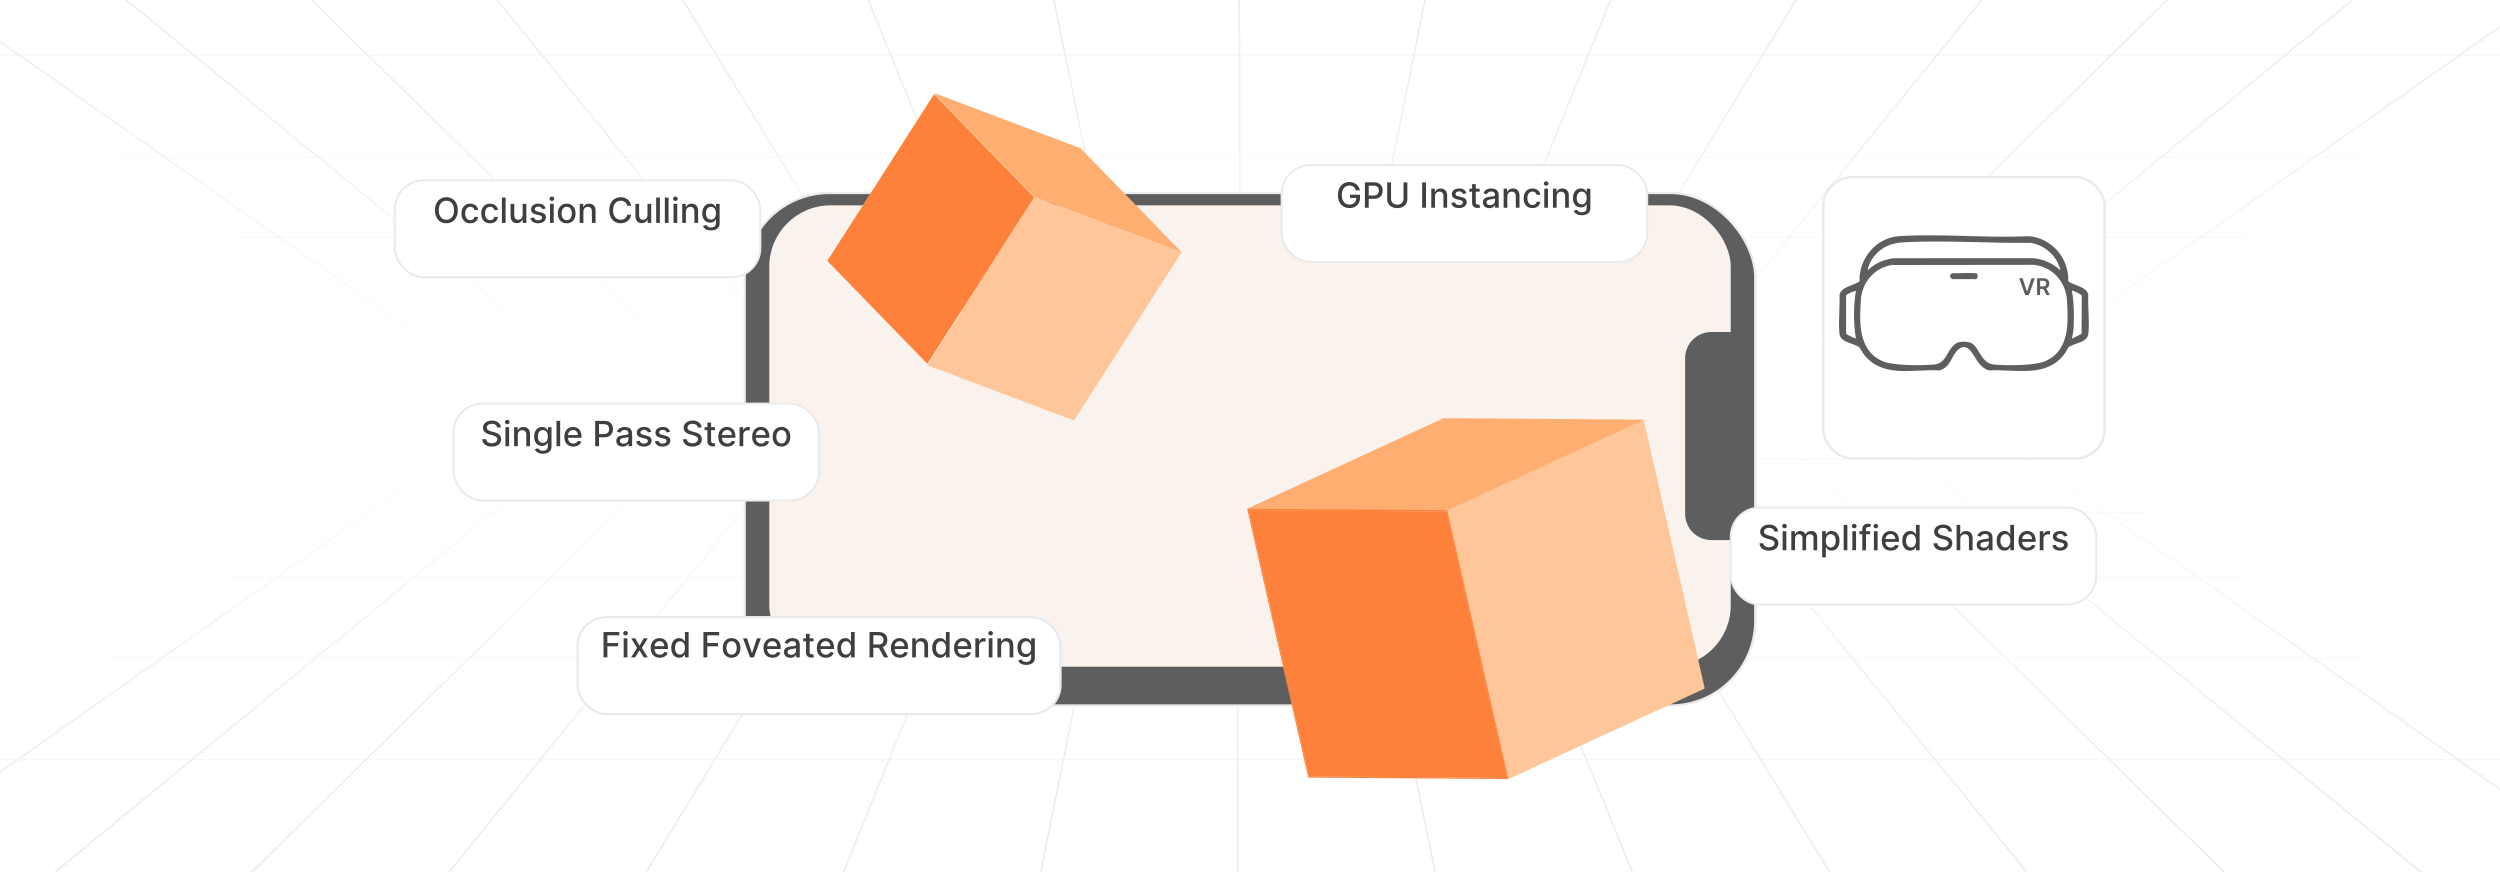 <?xml version="1.0" encoding="UTF-8"?><svg id="Layer_1" xmlns="http://www.w3.org/2000/svg" xmlns:xlink="http://www.w3.org/1999/xlink" viewBox="0 0 860 300"><defs><clipPath id="clippath"><rect width="860" height="300" fill="none"/></clipPath><linearGradient id="linear-gradient" x1="-20.914" y1="149.778" x2="-20.914" y2="410.825" gradientUnits="userSpaceOnUse"><stop offset="0" stop-color="#fff" stop-opacity=".3"/><stop offset=".048" stop-color="#fbfbfb" stop-opacity=".416"/><stop offset=".126" stop-color="#f6f6f6" stop-opacity=".571"/><stop offset=".211" stop-color="#f2f2f2" stop-opacity=".705"/><stop offset=".304" stop-color="#efefef" stop-opacity=".813"/><stop offset=".409" stop-color="#ededed" stop-opacity=".897"/><stop offset=".531" stop-color="#ebebeb" stop-opacity=".956"/><stop offset=".688" stop-color="#eaeaea" stop-opacity=".99"/><stop offset="1" stop-color="#eaeaea"/></linearGradient><linearGradient id="linear-gradient-2" x1="42.923" y1="149.791" x2="42.923" y2="410.813" xlink:href="#linear-gradient"/><linearGradient id="linear-gradient-3" x1="106.631" y1="149.807" x2="106.631" y2="410.796" xlink:href="#linear-gradient"/><linearGradient id="linear-gradient-4" x1="170.468" y1="149.829" x2="170.468" y2="410.774" xlink:href="#linear-gradient"/><linearGradient id="linear-gradient-5" x1="234.305" y1="149.859" x2="234.305" y2="410.744" xlink:href="#linear-gradient"/><linearGradient id="linear-gradient-6" x1="298.143" y1="149.898" x2="298.143" y2="410.705" xlink:href="#linear-gradient"/><linearGradient id="linear-gradient-7" x1="361.98" y1="149.946" x2="361.98" y2="410.657" xlink:href="#linear-gradient"/><linearGradient id="linear-gradient-8" x1="425.817" y1="149.999" x2="425.817" y2="410.604" xlink:href="#linear-gradient"/><linearGradient id="linear-gradient-9" x1="489.655" y1="149.946" x2="489.655" y2="410.658" xlink:href="#linear-gradient"/><linearGradient id="linear-gradient-10" x1="553.492" y1="149.897" x2="553.492" y2="410.706" xlink:href="#linear-gradient"/><linearGradient id="linear-gradient-11" x1="617.329" y1="149.858" x2="617.329" y2="410.745" xlink:href="#linear-gradient"/><linearGradient id="linear-gradient-12" x1="681.167" y1="149.829" x2="681.167" y2="410.775" xlink:href="#linear-gradient"/><linearGradient id="linear-gradient-13" x1="745.004" y1="149.806" x2="745.004" y2="410.797" xlink:href="#linear-gradient"/><linearGradient id="linear-gradient-14" x1="808.712" y1="149.79" x2="808.712" y2="410.813" xlink:href="#linear-gradient"/><linearGradient id="linear-gradient-15" x1="872.549" y1="149.778" x2="872.549" y2="410.825" xlink:href="#linear-gradient"/><linearGradient id="linear-gradient-16" x1="140.212" y1="157.884" x2="710.131" y2="157.884" xlink:href="#linear-gradient"/><linearGradient id="linear-gradient-17" x1="112.83" y1="176.283" x2="737.512" y2="176.283" xlink:href="#linear-gradient"/><linearGradient id="linear-gradient-18" x1="425.171" y1="198.322" x2="425.171" y2="198.864" xlink:href="#linear-gradient"/><linearGradient id="linear-gradient-19" x1="425.171" y1="225.94" x2="425.171" y2="226.482" xlink:href="#linear-gradient"/><linearGradient id="linear-gradient-20" x1="425.171" y1="261.015" x2="425.171" y2="261.557" xlink:href="#linear-gradient"/><linearGradient id="linear-gradient-21" x1="-13.086" y1="588.753" x2="-13.086" y2="849.799" gradientTransform="translate(860 719.276) rotate(-180)" xlink:href="#linear-gradient"/><linearGradient id="linear-gradient-22" x1="50.752" y1="588.765" x2="50.752" y2="849.787" gradientTransform="translate(860 719.276) rotate(-180)" xlink:href="#linear-gradient"/><linearGradient id="linear-gradient-23" x1="114.46" y1="588.781" x2="114.46" y2="849.771" gradientTransform="translate(860 719.276) rotate(-180)" xlink:href="#linear-gradient"/><linearGradient id="linear-gradient-24" x1="178.297" y1="588.804" x2="178.297" y2="849.749" gradientTransform="translate(860 719.276) rotate(-180)" xlink:href="#linear-gradient"/><linearGradient id="linear-gradient-25" x1="242.134" y1="588.833" x2="242.134" y2="849.719" gradientTransform="translate(860 719.276) rotate(-180)" xlink:href="#linear-gradient"/><linearGradient id="linear-gradient-26" x1="305.972" y1="588.873" x2="305.972" y2="849.679" gradientTransform="translate(860 719.276) rotate(-180)" xlink:href="#linear-gradient"/><linearGradient id="linear-gradient-27" x1="369.809" y1="588.921" x2="369.809" y2="849.631" gradientTransform="translate(860 719.276) rotate(-180)" xlink:href="#linear-gradient"/><linearGradient id="linear-gradient-28" x1="433.646" y1="588.974" x2="433.646" y2="849.578" gradientTransform="translate(860 719.276) rotate(-180)" xlink:href="#linear-gradient"/><linearGradient id="linear-gradient-29" x1="497.483" y1="588.92" x2="497.483" y2="849.632" gradientTransform="translate(860 719.276) rotate(-180)" xlink:href="#linear-gradient"/><linearGradient id="linear-gradient-30" x1="561.321" y1="588.872" x2="561.321" y2="849.68" gradientTransform="translate(860 719.276) rotate(-180)" xlink:href="#linear-gradient"/><linearGradient id="linear-gradient-31" x1="625.158" y1="588.833" x2="625.158" y2="849.719" gradientTransform="translate(860 719.276) rotate(-180)" xlink:href="#linear-gradient"/><linearGradient id="linear-gradient-32" x1="688.995" y1="588.803" x2="688.995" y2="849.749" gradientTransform="translate(860 719.276) rotate(-180)" xlink:href="#linear-gradient"/><linearGradient id="linear-gradient-33" x1="752.833" y1="588.781" x2="752.833" y2="849.771" gradientTransform="translate(860 719.276) rotate(-180)" xlink:href="#linear-gradient"/><linearGradient id="linear-gradient-34" x1="816.541" y1="588.765" x2="816.541" y2="849.788" gradientTransform="translate(860 719.276) rotate(-180)" xlink:href="#linear-gradient"/><linearGradient id="linear-gradient-35" x1="880.378" y1="588.753" x2="880.378" y2="849.8" gradientTransform="translate(860 719.276) rotate(-180)" xlink:href="#linear-gradient"/><linearGradient id="linear-gradient-36" x1="433" y1="637.296" x2="433" y2="637.838" gradientTransform="translate(860 719.276) rotate(-180)" gradientUnits="userSpaceOnUse"><stop offset="0" stop-color="#fff" stop-opacity="0"/><stop offset=".017" stop-color="#fdfdfd" stop-opacity=".061"/><stop offset=".078" stop-color="#f9f9f9" stop-opacity=".256"/><stop offset=".144" stop-color="#f5f5f5" stop-opacity=".434"/><stop offset=".215" stop-color="#f2f2f2" stop-opacity=".587"/><stop offset=".292" stop-color="#efefef" stop-opacity=".716"/><stop offset=".376" stop-color="#ededed" stop-opacity=".82"/><stop offset=".47" stop-color="#ececec" stop-opacity=".901"/><stop offset=".58" stop-color="#eaeaea" stop-opacity=".958"/><stop offset=".72" stop-color="#eaeaea" stop-opacity=".99"/><stop offset="1" stop-color="#eaeaea"/></linearGradient><linearGradient id="linear-gradient-37" x1="433" y1="664.914" x2="433" y2="665.456" xlink:href="#linear-gradient-36"/><linearGradient id="linear-gradient-38" x1="433" y1="699.989" x2="433" y2="700.531" xlink:href="#linear-gradient-36"/><filter id="drop-shadow-1" x="244.71" y="54.933" width="370.56" height="199.2" filterUnits="userSpaceOnUse"><feOffset dx="0" dy="4.537"/><feGaussianBlur result="blur" stdDeviation="3.63"/><feFlood flood-color="#444" flood-opacity=".09"/><feComposite in2="blur" operator="in"/><feComposite in="SourceGraphic"/></filter><filter id="drop-shadow-2" x="122.147" y="48.289" width="153.36" height="60.96" filterUnits="userSpaceOnUse"><feOffset dx="0" dy="5.506"/><feGaussianBlur result="blur-2" stdDeviation="4.404"/><feFlood flood-color="#444" flood-opacity=".09"/><feComposite in2="blur-2" operator="in"/><feComposite in="SourceGraphic"/></filter><filter id="drop-shadow-3" x="142.306" y="125.089" width="153.36" height="60.96" filterUnits="userSpaceOnUse"><feOffset dx="0" dy="5.506"/><feGaussianBlur result="blur-3" stdDeviation="4.404"/><feFlood flood-color="#444" flood-opacity=".09"/><feComposite in2="blur-3" operator="in"/><feComposite in="SourceGraphic"/></filter><filter id="drop-shadow-4" x="581.746" y="160.849" width="153.36" height="60.96" filterUnits="userSpaceOnUse"><feOffset dx="0" dy="5.506"/><feGaussianBlur result="blur-4" stdDeviation="4.404"/><feFlood flood-color="#444" flood-opacity=".09"/><feComposite in2="blur-4" operator="in"/><feComposite in="SourceGraphic"/></filter><filter id="drop-shadow-5" x="427.187" y="43.009" width="153.36" height="60.96" filterUnits="userSpaceOnUse"><feOffset dx="0" dy="5.506"/><feGaussianBlur result="blur-5" stdDeviation="4.404"/><feFlood flood-color="#444" flood-opacity=".09"/><feComposite in2="blur-5" operator="in"/><feComposite in="SourceGraphic"/></filter><filter id="drop-shadow-6" x="183.053" y="196.556" width="197.52" height="64.8" filterUnits="userSpaceOnUse"><feOffset dx="0" dy="6.328"/><feGaussianBlur result="blur-6" stdDeviation="5.062"/><feFlood flood-color="#444" flood-opacity=".09"/><feComposite in2="blur-6" operator="in"/><feComposite in="SourceGraphic"/></filter><filter id="drop-shadow-7" x="614.64" y="48.303" width="121.92" height="121.92" filterUnits="userSpaceOnUse"><feOffset dx="0" dy="5"/><feGaussianBlur result="blur-7" stdDeviation="4"/><feFlood flood-color="#444" flood-opacity=".09"/><feComposite in2="blur-7" operator="in"/><feComposite in="SourceGraphic"/></filter></defs><g clip-path="url(#clippath)"><line x1="164.266" y1="150" x2="-206.094" y2="410.603" fill="none" stroke="url(#linear-gradient)" stroke-miterlimit="10" stroke-width=".542"/><line x1="201.603" y1="150" x2="-115.757" y2="410.603" fill="none" stroke="url(#linear-gradient-2)" stroke-miterlimit="10" stroke-width=".542"/><line x1="238.864" y1="150" x2="-25.602" y2="410.603" fill="none" stroke="url(#linear-gradient-3)" stroke-miterlimit="10" stroke-width=".542"/><line x1="276.201" y1="150" x2="64.735" y2="410.603" fill="none" stroke="url(#linear-gradient-4)" stroke-miterlimit="10" stroke-width=".542"/><line x1="313.538" y1="150" x2="155.073" y2="410.603" fill="none" stroke="url(#linear-gradient-5)" stroke-miterlimit="10" stroke-width=".542"/><line x1="350.875" y1="150" x2="245.411" y2="410.603" fill="none" stroke="url(#linear-gradient-6)" stroke-miterlimit="10" stroke-width=".542"/><line x1="388.212" y1="150" x2="335.748" y2="410.603" fill="none" stroke="url(#linear-gradient-7)" stroke-miterlimit="10" stroke-width=".542"/><line x1="425.549" y1="150" x2="426.086" y2="410.603" fill="none" stroke="url(#linear-gradient-8)" stroke-miterlimit="10" stroke-width=".542"/><line x1="462.886" y1="150" x2="516.423" y2="410.603" fill="none" stroke="url(#linear-gradient-9)" stroke-miterlimit="10" stroke-width=".542"/><line x1="500.223" y1="150" x2="606.761" y2="410.603" fill="none" stroke="url(#linear-gradient-10)" stroke-miterlimit="10" stroke-width=".542"/><line x1="537.56" y1="150" x2="697.098" y2="410.603" fill="none" stroke="url(#linear-gradient-11)" stroke-miterlimit="10" stroke-width=".542"/><line x1="574.897" y1="150" x2="787.436" y2="410.603" fill="none" stroke="url(#linear-gradient-12)" stroke-miterlimit="10" stroke-width=".542"/><line x1="612.234" y1="150" x2="877.773" y2="410.603" fill="none" stroke="url(#linear-gradient-13)" stroke-miterlimit="10" stroke-width=".542"/><line x1="649.496" y1="150" x2="967.928" y2="410.603" fill="none" stroke="url(#linear-gradient-14)" stroke-miterlimit="10" stroke-width=".542"/><line x1="686.833" y1="150" x2="1058.266" y2="410.603" fill="none" stroke="url(#linear-gradient-15)" stroke-miterlimit="10" stroke-width=".542"/><line x1="710.131" y1="157.884" x2="140.212" y2="157.884" fill="none" opacity=".25" stroke="url(#linear-gradient-16)" stroke-miterlimit="10" stroke-width=".542"/><line x1="737.512" y1="176.283" x2="112.83" y2="176.283" fill="none" opacity=".25" stroke="url(#linear-gradient-17)" stroke-miterlimit="10" stroke-width=".542"/><line x1="770.716" y1="198.593" x2="79.627" y2="198.593" fill="none" opacity=".3" stroke="url(#linear-gradient-18)" stroke-miterlimit="10" stroke-width=".542"/><line x1="811.818" y1="226.211" x2="38.524" y2="226.211" fill="none" opacity=".3" stroke="url(#linear-gradient-19)" stroke-miterlimit="10" stroke-width=".542"/><line x1="864.02" y1="261.286" x2="-13.677" y2="261.286" fill="none" opacity=".46" stroke="url(#linear-gradient-20)" stroke-miterlimit="10" stroke-width=".542"/><line x1="687.906" y1="130.302" x2="1058.266" y2="-130.302" fill="none" stroke="url(#linear-gradient-21)" stroke-miterlimit="10" stroke-width=".542"/><line x1="650.569" y1="130.302" x2="967.928" y2="-130.302" fill="none" stroke="url(#linear-gradient-22)" stroke-miterlimit="10" stroke-width=".542"/><line x1="613.307" y1="130.302" x2="877.773" y2="-130.302" fill="none" stroke="url(#linear-gradient-23)" stroke-miterlimit="10" stroke-width=".542"/><line x1="575.97" y1="130.302" x2="787.436" y2="-130.302" fill="none" stroke="url(#linear-gradient-24)" stroke-miterlimit="10" stroke-width=".542"/><line x1="538.633" y1="130.302" x2="697.098" y2="-130.302" fill="none" stroke="url(#linear-gradient-25)" stroke-miterlimit="10" stroke-width=".542"/><line x1="501.296" y1="130.302" x2="606.761" y2="-130.302" fill="none" stroke="url(#linear-gradient-26)" stroke-miterlimit="10" stroke-width=".542"/><line x1="463.959" y1="130.302" x2="516.423" y2="-130.302" fill="none" stroke="url(#linear-gradient-27)" stroke-miterlimit="10" stroke-width=".542"/><line x1="426.622" y1="130.302" x2="426.086" y2="-130.302" fill="none" stroke="url(#linear-gradient-28)" stroke-miterlimit="10" stroke-width=".542"/><line x1="389.285" y1="130.302" x2="335.748" y2="-130.302" fill="none" stroke="url(#linear-gradient-29)" stroke-miterlimit="10" stroke-width=".542"/><line x1="351.948" y1="130.302" x2="245.411" y2="-130.302" fill="none" stroke="url(#linear-gradient-30)" stroke-miterlimit="10" stroke-width=".542"/><line x1="314.611" y1="130.302" x2="155.073" y2="-130.302" fill="none" stroke="url(#linear-gradient-31)" stroke-miterlimit="10" stroke-width=".542"/><line x1="277.274" y1="130.302" x2="64.736" y2="-130.302" fill="none" stroke="url(#linear-gradient-32)" stroke-miterlimit="10" stroke-width=".542"/><line x1="239.937" y1="130.302" x2="-25.602" y2="-130.302" fill="none" stroke="url(#linear-gradient-33)" stroke-miterlimit="10" stroke-width=".542"/><line x1="202.675" y1="130.302" x2="-115.757" y2="-130.302" fill="none" stroke="url(#linear-gradient-34)" stroke-miterlimit="10" stroke-width=".542"/><line x1="165.338" y1="130.302" x2="-206.094" y2="-130.302" fill="none" stroke="url(#linear-gradient-35)" stroke-miterlimit="10" stroke-width=".542"/><line x1="142.041" y1="122.417" x2="711.959" y2="122.417" fill="none" opacity=".2" stroke="#fff" stroke-miterlimit="10" stroke-width=".542"/><line x1="114.659" y1="104.019" x2="739.341" y2="104.019" fill="none" opacity=".2" stroke="#fff" stroke-miterlimit="10" stroke-width=".542"/><line x1="81.455" y1="81.709" x2="772.545" y2="81.709" fill="none" opacity=".3" stroke="url(#linear-gradient-36)" stroke-miterlimit="10" stroke-width=".542"/><line x1="40.353" y1="54.091" x2="813.647" y2="54.091" fill="none" opacity=".3" stroke="url(#linear-gradient-37)" stroke-miterlimit="10" stroke-width=".542"/><line x1="-11.848" y1="19.016" x2="865.848" y2="19.016" fill="none" opacity=".46" stroke="url(#linear-gradient-38)" stroke-miterlimit="10" stroke-width=".542"/><rect x="256.201" y="61.855" width="347.598" height="176.291" rx="29.156" ry="29.156" fill="#5e5e5e" filter="url(#drop-shadow-1)" stroke="#eaeaea" stroke-miterlimit="10" stroke-width=".772"/><rect x="264.627" y="70.636" width="330.746" height="158.728" rx="21.094" ry="21.094" fill="#f9f2ed"/><path d="M588.701,114.212h9.369v71.576h-9.369c-4.98,0-9.022-4.043-9.022-9.022v-53.532c0-4.98,4.043-9.022,9.022-9.022Z" fill="#5e5e5e"/><g isolation="isolate"><polygon points="429.473 175.481 497.032 144.318 517.822 235.871 450.263 267.034 429.473 175.481" fill="#dadada"/><polygon points="450.263 267.034 517.822 235.871 585.963 236.374 518.404 267.537 450.263 267.034" fill="#ffae72"/><polygon points="429.473 175.481 497.032 144.318 565.173 144.821 497.614 175.984 429.473 175.481" fill="#ffae72"/><polygon points="497.614 175.984 565.173 144.821 585.963 236.374 518.404 267.537 497.614 175.984" fill="#ffc799"/><polygon points="497.614 175.984 518.404 267.537 450.263 267.034 429.473 175.481 497.614 175.984" fill="#fd813a"/><polygon points="497.858 175.514 565.417 144.351 586.421 236.849 518.862 268.012 497.858 175.514" fill="#ffc799"/><polygon points="429.015 175.006 496.573 143.844 565.417 144.351 497.858 175.514 429.015 175.006" fill="#ffae72"/><path d="M429.015,175.006l68.844.508,21.004,92.497-68.844-.508-21.004-92.497ZM518.404,267.537l-20.79-91.554-68.141-.503,20.79,91.554,68.141.503" fill="#fd813a"/></g><g isolation="isolate"><polygon points="321.289 32.47 371.72 51.485 335.049 108.764 284.618 89.749 321.289 32.47" fill="#ffc799"/><polygon points="355.677 67.886 319.006 125.165 284.618 89.749 321.289 32.47 355.677 67.886" fill="#fd813a"/><polygon points="356.043 67.773 406.474 86.788 369.425 144.658 318.994 125.643 356.043 67.773" fill="#ffc799"/><polygon points="321.301 31.992 371.731 51.007 406.474 86.788 356.043 67.773 321.301 31.992" fill="#ffae72"/></g><rect x="135.792" y="56.509" width="125.766" height="33.353" rx="10" ry="10" fill="#fff" filter="url(#drop-shadow-2)" stroke="#eaeaea" stroke-miterlimit="10" stroke-width=".687"/><rect x="135.792" y="67.957" width="125.766" height="10.456" fill="none"/><path d="M157.489,72.321c0,.932-.17,1.731-.511,2.401-.341.669-.808,1.183-1.4,1.542s-1.265.539-2.018.539c-.756,0-1.43-.18-2.022-.539s-1.059-.874-1.4-1.545c-.341-.67-.511-1.47-.511-2.398,0-.932.17-1.732.511-2.401s.808-1.184,1.4-1.543,1.266-.539,2.022-.539c.753,0,1.425.18,2.018.539s1.059.874,1.4,1.543.511,1.47.511,2.401ZM156.185,72.321c0-.711-.114-1.31-.343-1.797-.229-.487-.541-.856-.938-1.107-.396-.252-.844-.377-1.344-.377-.503,0-.952.125-1.347.377-.395.251-.707.62-.935,1.107-.229.487-.343,1.086-.343,1.797,0,.71.114,1.309.343,1.796.229.487.54.856.935,1.107.395.252.844.378,1.347.378.5,0,.948-.126,1.344-.378.397-.251.709-.62.938-1.107.229-.487.343-1.086.343-1.796Z" fill="#3f3f3f"/><path d="M161.781,76.816c-.634,0-1.178-.144-1.634-.433-.456-.288-.806-.686-1.05-1.195-.245-.508-.367-1.091-.367-1.747,0-.664.125-1.252.375-1.762s.602-.908,1.057-1.195.99-.431,1.607-.431c.497,0,.94.092,1.329.275.389.183.704.44.944.769.24.33.382.715.428,1.155h-1.24c-.068-.307-.224-.571-.467-.793-.243-.222-.567-.332-.974-.332-.355,0-.665.093-.931.279-.266.185-.472.45-.62.792-.147.343-.221.747-.221,1.213,0,.477.072.889.217,1.235.144.347.35.615.616.806s.579.285.94.285c.242,0,.461-.045.659-.134.197-.09.363-.218.498-.386.135-.168.229-.369.283-.606h1.24c-.046.424-.184.802-.414,1.134s-.538.594-.922.784c-.385.19-.836.285-1.353.285Z" fill="#3f3f3f"/><path d="M168.595,76.816c-.634,0-1.178-.144-1.634-.433-.456-.288-.806-.686-1.05-1.195-.245-.508-.367-1.091-.367-1.747,0-.664.125-1.252.375-1.762s.602-.908,1.057-1.195.99-.431,1.607-.431c.497,0,.94.092,1.329.275.389.183.704.44.944.769.24.33.382.715.428,1.155h-1.24c-.068-.307-.224-.571-.467-.793-.243-.222-.567-.332-.974-.332-.355,0-.665.093-.931.279-.266.185-.472.45-.62.792-.147.343-.221.747-.221,1.213,0,.477.072.889.217,1.235.144.347.35.615.616.806s.579.285.94.285c.242,0,.461-.045.659-.134.197-.09.363-.218.498-.386.135-.168.229-.369.283-.606h1.24c-.046.424-.184.802-.414,1.134s-.538.594-.922.784c-.385.19-.836.285-1.353.285Z" fill="#3f3f3f"/><path d="M173.926,67.957v8.727h-1.274v-8.727h1.274Z" fill="#3f3f3f"/><path d="M179.785,73.969v-3.831h1.278v6.546h-1.253v-1.134h-.068c-.151.35-.392.641-.723.872s-.742.347-1.233.347c-.42,0-.792-.093-1.114-.279-.323-.185-.576-.462-.759-.828-.183-.367-.275-.82-.275-1.359v-4.164h1.274v4.011c0,.445.123.801.371,1.065.247.264.568.396.963.396.239,0,.477-.06.714-.179s.435-.3.592-.541.235-.548.232-.921Z" fill="#3f3f3f"/><path d="M187.677,71.737l-1.155.204c-.048-.147-.124-.288-.228-.422-.103-.133-.244-.242-.419-.328-.176-.085-.397-.128-.661-.128-.361,0-.662.081-.903.241-.242.16-.362.367-.362.62,0,.219.081.395.243.528.162.134.423.243.784.328l1.04.238c.602.14,1.051.353,1.346.644s.443.666.443,1.13c0,.392-.113.74-.339,1.046-.226.306-.54.545-.941.718-.402.173-.867.26-1.396.26-.733,0-1.331-.156-1.794-.471-.463-.314-.747-.761-.852-1.34l1.231-.188c.077.321.234.562.473.727.238.163.549.245.933.245.417,0,.751-.088,1.002-.263s.375-.388.375-.641c0-.205-.076-.377-.228-.516-.152-.14-.384-.245-.697-.315l-1.108-.243c-.611-.14-1.062-.36-1.353-.665-.291-.304-.437-.689-.437-1.154,0-.387.108-.725.324-1.015.216-.29.514-.517.894-.68.381-.163.817-.245,1.309-.245.707,0,1.264.153,1.67.458.406.306.675.714.805,1.226Z" fill="#3f3f3f"/><path d="M189.846,69.129c-.222,0-.411-.074-.569-.224s-.236-.327-.236-.534c0-.211.079-.391.236-.539.158-.149.347-.225.569-.225s.411.075.569.225c.158.148.236.327.236.534,0,.211-.079.39-.236.539s-.347.224-.569.224ZM189.202,76.684v-6.546h1.274v6.546h-1.274Z" fill="#3f3f3f"/><path d="M194.947,76.816c-.614,0-1.149-.141-1.606-.422-.458-.281-.813-.675-1.065-1.18-.253-.506-.379-1.097-.379-1.773,0-.679.127-1.272.379-1.781.252-.508.608-.903,1.065-1.185.457-.281.993-.422,1.606-.422.613,0,1.149.141,1.606.422s.812.677,1.065,1.185c.252.509.379,1.103.379,1.781,0,.677-.127,1.268-.379,1.773-.253.505-.608.898-1.065,1.18s-.993.422-1.606.422ZM194.951,75.747c.398,0,.728-.105.989-.315s.455-.49.582-.84c.127-.349.19-.734.19-1.154,0-.418-.064-.802-.19-1.152-.127-.352-.32-.633-.582-.847-.261-.213-.591-.319-.989-.319-.4,0-.732.106-.995.319-.263.214-.458.495-.584.847-.127.351-.19.734-.19,1.152,0,.42.063.806.19,1.154.127.35.321.63.584.84.263.21.594.315.995.315Z" fill="#3f3f3f"/><path d="M200.691,72.797v3.887h-1.274v-6.546h1.223v1.065h.081c.15-.347.387-.625.71-.835.322-.21.73-.315,1.221-.315.446,0,.837.094,1.172.279.335.186.595.462.78.829.185.366.277.819.277,1.359v4.163h-1.274v-4.01c0-.475-.123-.846-.371-1.114s-.587-.403-1.019-.403c-.295,0-.558.065-.786.192-.229.128-.409.315-.541.56-.132.245-.198.541-.198.888Z" fill="#3f3f3f"/><path d="M217.114,70.794h-1.33c-.051-.283-.146-.533-.286-.75-.139-.216-.31-.398-.511-.549-.202-.151-.427-.265-.675-.342-.249-.076-.512-.114-.79-.114-.503,0-.953.126-1.349.379-.396.253-.709.624-.938,1.112-.229.488-.343,1.085-.343,1.79,0,.71.114,1.31.343,1.798.229.488.542.858.94,1.108.398.25.845.375,1.342.375.275,0,.538-.038.786-.113s.474-.186.675-.335c.202-.147.373-.328.514-.543s.238-.461.292-.739l1.33.004c-.071.43-.208.823-.411,1.183-.204.359-.463.669-.78.93-.316.26-.678.461-1.085.603s-.849.213-1.33.213c-.755,0-1.429-.18-2.019-.539-.591-.359-1.056-.874-1.395-1.545-.34-.67-.509-1.47-.509-2.398,0-.932.17-1.732.511-2.401s.807-1.184,1.397-1.543c.591-.359,1.263-.539,2.016-.539.463,0,.896.066,1.298.198s.763.325,1.085.579c.321.255.586.565.797.93.21.365.352.781.426,1.25Z" fill="#3f3f3f"/><path d="M222.734,73.969v-3.831h1.278v6.546h-1.253v-1.134h-.068c-.151.35-.392.641-.723.872s-.742.347-1.233.347c-.42,0-.792-.093-1.114-.279-.323-.185-.576-.462-.759-.828-.183-.367-.275-.82-.275-1.359v-4.164h1.274v4.011c0,.445.123.801.371,1.065.247.264.568.396.963.396.239,0,.477-.06.714-.179s.435-.3.592-.541.235-.548.232-.921Z" fill="#3f3f3f"/><path d="M226.996,67.957v8.727h-1.274v-8.727h1.274Z" fill="#3f3f3f"/><path d="M229.983,67.957v8.727h-1.274v-8.727h1.274Z" fill="#3f3f3f"/><path d="M232.339,69.129c-.222,0-.411-.074-.569-.224s-.236-.327-.236-.534c0-.211.079-.391.236-.539.158-.149.347-.225.569-.225s.411.075.569.225c.158.148.236.327.236.534,0,.211-.079.39-.236.539s-.347.224-.569.224ZM231.696,76.684v-6.546h1.274v6.546h-1.274Z" fill="#3f3f3f"/><path d="M235.958,72.797v3.887h-1.274v-6.546h1.223v1.065h.081c.15-.347.387-.625.71-.835.322-.21.73-.315,1.221-.315.446,0,.837.094,1.172.279.335.186.595.462.78.829.185.366.277.819.277,1.359v4.163h-1.274v-4.01c0-.475-.123-.846-.371-1.114s-.587-.403-1.019-.403c-.295,0-.558.065-.786.192-.229.128-.409.315-.541.56-.132.245-.198.541-.198.888Z" fill="#3f3f3f"/><path d="M244.595,79.275c-.52,0-.967-.068-1.34-.204-.373-.137-.678-.317-.914-.542-.236-.224-.412-.47-.528-.736l1.095-.452c.077.125.179.258.309.398s.306.261.528.36c.223.1.511.148.863.148.483,0,.882-.117,1.197-.352s.473-.606.473-1.118v-1.287h-.081c-.077.14-.187.294-.33.465-.144.17-.34.318-.59.443s-.575.188-.976.188c-.517,0-.982-.122-1.395-.364-.413-.243-.74-.603-.98-1.078-.24-.477-.36-1.062-.36-1.758,0-.696.119-1.293.356-1.79s.564-.879.978-1.145.885-.398,1.411-.398c.406,0,.734.067.984.202.25.136.445.292.586.472.141.179.249.336.326.473h.094v-1.062h1.249v6.69c0,.562-.131,1.024-.392,1.386-.262.36-.615.627-1.059.801-.445.173-.945.26-1.502.26ZM244.582,75.529c.367,0,.677-.085.931-.258.254-.172.448-.419.58-.741.132-.322.198-.709.198-1.161,0-.44-.065-.828-.196-1.163-.131-.335-.323-.598-.576-.786-.253-.19-.565-.283-.938-.283-.383,0-.703.099-.959.296-.256.197-.448.465-.578.803-.129.339-.194.716-.194,1.134,0,.429.065.806.196,1.129.13.324.324.577.582.759.257.182.574.273.952.273Z" fill="#3f3f3f"/><rect x="155.98" y="133.324" width="125.766" height="33.353" rx="10" ry="10" fill="#fff" filter="url(#drop-shadow-3)" stroke="#eaeaea" stroke-miterlimit="10" stroke-width=".687"/><rect x="155.98" y="144.772" width="125.766" height="10.456" fill="none"/><path d="M171.004,147.064c-.045-.403-.233-.717-.562-.94-.33-.224-.744-.335-1.244-.335-.358,0-.668.057-.929.169s-.464.266-.607.46c-.143.194-.215.415-.215.662,0,.208.049.387.147.537s.227.276.388.377c.161.102.333.185.518.252s.362.121.533.164l.853.222c.278.068.564.16.856.276.292.117.564.271.814.461s.452.426.607.707.232.618.232,1.01c0,.494-.127.934-.381,1.317-.254.383-.622.685-1.103.907-.482.222-1.063.332-1.745.332-.653,0-1.219-.103-1.696-.31-.477-.207-.851-.502-1.121-.885-.27-.382-.419-.836-.447-1.361h1.321c.026.315.128.577.309.786.18.209.412.364.694.465s.593.151.931.151c.372,0,.704-.06.995-.177.291-.118.52-.283.689-.494.168-.212.252-.46.252-.744,0-.259-.073-.47-.22-.635s-.344-.301-.592-.409-.529-.203-.842-.285l-1.031-.281c-.699-.19-1.252-.471-1.66-.84s-.611-.858-.611-1.466c0-.503.136-.941.409-1.316.273-.375.642-.667,1.108-.876.466-.209.991-.314,1.577-.314.591,0,1.113.103,1.566.311.453.207.81.492,1.072.855.261.361.398.777.409,1.246h-1.27Z" fill="#3f3f3f"/><path d="M174.507,145.943c-.222,0-.411-.074-.569-.224s-.236-.327-.236-.534c0-.211.079-.391.236-.539.158-.149.347-.225.569-.225s.411.075.569.225c.158.148.236.327.236.534,0,.211-.079.39-.236.539s-.347.224-.569.224ZM173.863,153.499v-6.546h1.274v6.546h-1.274Z" fill="#3f3f3f"/><path d="M178.125,149.612v3.887h-1.274v-6.546h1.223v1.065h.081c.15-.347.387-.625.71-.835.322-.21.73-.315,1.221-.315.446,0,.837.094,1.172.279.335.186.595.462.78.829.185.366.277.819.277,1.359v4.163h-1.274v-4.01c0-.475-.123-.846-.371-1.114s-.587-.403-1.019-.403c-.295,0-.558.065-.786.192-.229.128-.409.315-.541.56-.132.245-.198.541-.198.888Z" fill="#3f3f3f"/><path d="M186.763,156.089c-.52,0-.967-.068-1.34-.204-.373-.137-.678-.317-.914-.542-.236-.224-.412-.47-.528-.736l1.095-.452c.077.125.179.258.309.398s.306.261.528.36c.223.1.511.148.863.148.483,0,.882-.117,1.197-.352s.473-.606.473-1.118v-1.287h-.081c-.077.14-.187.294-.33.465-.144.17-.34.318-.59.443s-.575.188-.976.188c-.517,0-.982-.122-1.395-.364-.413-.243-.74-.603-.98-1.078-.24-.477-.36-1.062-.36-1.758,0-.696.119-1.293.356-1.79s.564-.879.978-1.145.885-.398,1.411-.398c.406,0,.734.067.984.202.25.136.445.292.586.472.141.179.249.336.326.473h.094v-1.062h1.249v6.69c0,.562-.131,1.024-.392,1.386-.262.36-.615.627-1.059.801-.445.173-.945.26-1.502.26ZM186.75,152.343c.367,0,.677-.085.931-.258.254-.172.448-.419.58-.741.132-.322.198-.709.198-1.161,0-.44-.065-.828-.196-1.163-.131-.335-.323-.598-.576-.786-.253-.19-.565-.283-.938-.283-.383,0-.703.099-.959.296-.256.197-.448.465-.578.803-.129.339-.194.716-.194,1.134,0,.429.065.806.196,1.129.13.324.324.577.582.759.257.182.574.273.952.273Z" fill="#3f3f3f"/><path d="M192.699,144.771v8.727h-1.274v-8.727h1.274Z" fill="#3f3f3f"/><path d="M197.233,153.63c-.645,0-1.2-.139-1.664-.415-.465-.277-.823-.668-1.074-1.172-.252-.505-.377-1.096-.377-1.775,0-.67.126-1.261.377-1.772s.604-.91,1.057-1.197.983-.431,1.591-.431c.37,0,.728.061,1.074.184.346.122.657.314.933.575.275.262.493.601.652,1.017s.239.921.239,1.515v.451h-5.203v-.954h3.955c0-.335-.068-.633-.205-.893s-.328-.465-.573-.616c-.246-.15-.533-.226-.863-.226-.358,0-.67.087-.935.262s-.47.402-.614.683c-.143.279-.215.583-.215.909v.746c0,.438.077.81.232,1.116s.372.541.65.701.604.24.976.24c.241,0,.461-.034.661-.103.199-.07.371-.175.516-.314.144-.14.255-.311.332-.516l1.206.217c-.097.355-.269.666-.518.932s-.56.472-.934.618c-.373.145-.799.219-1.276.219Z" fill="#3f3f3f"/><path d="M204.741,153.499v-8.727h3.111c.679,0,1.241.124,1.688.371.446.247.78.584,1.001,1.012.222.428.333.908.333,1.442,0,.537-.111,1.02-.335,1.447s-.558.766-1.006,1.014c-.447.249-1.009.373-1.685.373h-2.139v-1.116h2.019c.429,0,.777-.074,1.044-.224.267-.149.463-.353.588-.611.125-.259.188-.553.188-.883,0-.329-.062-.622-.188-.878-.125-.255-.322-.455-.59-.601-.269-.144-.622-.217-1.059-.217h-1.654v7.598h-1.316Z" fill="#3f3f3f"/><path d="M214.214,153.643c-.415,0-.79-.077-1.125-.231-.335-.155-.6-.38-.794-.676-.195-.296-.292-.658-.292-1.087,0-.369.071-.673.213-.912.142-.238.334-.427.575-.566.242-.139.512-.244.81-.315.298-.071.602-.125.912-.162.392-.045.71-.083.955-.112.244-.03.422-.079.533-.147s.166-.179.166-.332v-.03c0-.372-.104-.66-.313-.865-.209-.204-.519-.307-.931-.307-.429,0-.767.095-1.012.283-.246.19-.415.398-.509.629l-1.197-.273c.142-.398.35-.72.625-.966.274-.245.59-.424.948-.536s.734-.169,1.129-.169c.261,0,.539.03.833.092s.57.173.827.335c.257.161.468.393.633.692.165.3.248.688.248,1.165v4.347h-1.245v-.894h-.051c-.082.164-.206.326-.371.485-.165.159-.377.291-.635.397-.259.104-.568.157-.929.157ZM214.491,152.621c.352,0,.654-.069.905-.209.252-.139.443-.321.575-.547.132-.227.198-.469.198-.727v-.844c-.045.045-.133.087-.262.125-.129.039-.276.071-.441.099-.165.026-.325.051-.481.072s-.287.039-.392.053c-.247.031-.472.084-.675.158s-.365.18-.486.317c-.121.138-.181.32-.181.548,0,.315.116.553.35.714.233.16.53.24.891.24Z" fill="#3f3f3f"/><path d="M224.045,148.551l-1.155.204c-.048-.147-.124-.288-.228-.422-.103-.133-.244-.242-.419-.328-.176-.085-.397-.128-.661-.128-.361,0-.662.081-.903.241-.242.16-.362.367-.362.62,0,.219.081.395.243.528.162.134.423.243.784.328l1.04.238c.602.14,1.051.353,1.346.644s.443.666.443,1.13c0,.392-.113.74-.339,1.046-.226.306-.54.545-.941.718-.402.173-.867.26-1.396.26-.733,0-1.331-.156-1.794-.471-.463-.314-.747-.761-.852-1.34l1.231-.188c.077.321.234.562.473.727.238.163.549.245.933.245.417,0,.751-.088,1.002-.263s.375-.388.375-.641c0-.205-.076-.377-.228-.516-.152-.14-.384-.245-.697-.315l-1.108-.243c-.611-.14-1.062-.36-1.353-.665-.291-.304-.437-.689-.437-1.154,0-.387.108-.725.324-1.015.216-.29.514-.517.894-.68.381-.163.817-.245,1.309-.245.707,0,1.264.153,1.67.458.406.306.675.714.805,1.226Z" fill="#3f3f3f"/><path d="M230.475,148.551l-1.155.204c-.048-.147-.124-.288-.228-.422-.103-.133-.244-.242-.419-.328-.176-.085-.397-.128-.661-.128-.361,0-.662.081-.903.241-.242.16-.362.367-.362.62,0,.219.081.395.243.528.162.134.423.243.784.328l1.04.238c.602.14,1.051.353,1.346.644s.443.666.443,1.13c0,.392-.113.74-.339,1.046-.226.306-.54.545-.941.718-.402.173-.867.26-1.396.26-.733,0-1.331-.156-1.794-.471-.463-.314-.747-.761-.852-1.34l1.231-.188c.077.321.234.562.473.727.238.163.549.245.933.245.417,0,.751-.088,1.002-.263s.375-.388.375-.641c0-.205-.076-.377-.228-.516-.152-.14-.384-.245-.697-.315l-1.108-.243c-.611-.14-1.062-.36-1.353-.665-.291-.304-.437-.689-.437-1.154,0-.387.108-.725.324-1.015.216-.29.514-.517.894-.68.381-.163.817-.245,1.309-.245.707,0,1.264.153,1.67.458.406.306.675.714.805,1.226Z" fill="#3f3f3f"/><path d="M240.042,147.064c-.045-.403-.233-.717-.562-.94-.33-.224-.744-.335-1.244-.335-.358,0-.668.057-.929.169s-.464.266-.607.46c-.143.194-.215.415-.215.662,0,.208.049.387.147.537s.227.276.388.377c.161.102.333.185.518.252s.362.121.533.164l.853.222c.278.068.564.16.856.276.292.117.564.271.814.461s.452.426.607.707.232.618.232,1.01c0,.494-.127.934-.381,1.317-.254.383-.622.685-1.103.907-.482.222-1.063.332-1.745.332-.653,0-1.219-.103-1.696-.31-.477-.207-.851-.502-1.121-.885-.27-.382-.419-.836-.447-1.361h1.321c.026.315.128.577.309.786.18.209.412.364.694.465s.593.151.931.151c.372,0,.704-.06.995-.177.291-.118.52-.283.689-.494.168-.212.252-.46.252-.744,0-.259-.073-.47-.22-.635s-.344-.301-.592-.409-.529-.203-.842-.285l-1.031-.281c-.699-.19-1.252-.471-1.66-.84s-.611-.858-.611-1.466c0-.503.136-.941.409-1.316.273-.375.642-.667,1.108-.876.466-.209.991-.314,1.577-.314.591,0,1.113.103,1.566.311.453.207.81.492,1.072.855.261.361.398.777.409,1.246h-1.27Z" fill="#3f3f3f"/><path d="M245.957,146.953v1.023h-3.576v-1.023h3.576ZM243.34,145.385h1.274v6.191c0,.247.037.433.11.556.074.124.17.208.288.252.118.044.246.066.385.066.102,0,.192-.008.269-.021.077-.015.136-.025.179-.034l.23,1.053c-.074.028-.179.058-.315.087-.136.03-.307.046-.511.049-.335.006-.648-.054-.938-.179-.29-.125-.524-.318-.703-.579-.179-.262-.269-.59-.269-.984v-6.456Z" fill="#3f3f3f"/><path d="M250.184,153.63c-.645,0-1.2-.139-1.664-.415-.465-.277-.823-.668-1.074-1.172-.252-.505-.377-1.096-.377-1.775,0-.67.126-1.261.377-1.772s.604-.91,1.057-1.197.983-.431,1.591-.431c.37,0,.728.061,1.074.184.346.122.657.314.933.575.275.262.493.601.652,1.017s.239.921.239,1.515v.451h-5.203v-.954h3.955c0-.335-.068-.633-.205-.893s-.328-.465-.573-.616c-.246-.15-.533-.226-.863-.226-.358,0-.67.087-.935.262s-.47.402-.614.683c-.143.279-.215.583-.215.909v.746c0,.438.077.81.232,1.116s.372.541.65.701.604.24.976.24c.241,0,.461-.034.661-.103.199-.07.371-.175.516-.314.144-.14.255-.311.332-.516l1.206.217c-.097.355-.269.666-.518.932s-.56.472-.934.618c-.373.145-.799.219-1.276.219Z" fill="#3f3f3f"/><path d="M254.411,153.499v-6.546h1.231v1.04h.068c.119-.352.33-.63.633-.833s.645-.305,1.029-.305c.079,0,.174.003.283.009s.195.013.258.021v1.219c-.051-.015-.142-.031-.273-.05-.13-.018-.261-.027-.392-.027-.301,0-.569.064-.804.19-.234.127-.419.302-.556.524-.137.223-.205.477-.205.761v3.997h-1.274Z" fill="#3f3f3f"/><path d="M261.843,153.63c-.645,0-1.2-.139-1.664-.415-.465-.277-.823-.668-1.074-1.172-.252-.505-.377-1.096-.377-1.775,0-.67.126-1.261.377-1.772s.604-.91,1.057-1.197.983-.431,1.591-.431c.37,0,.728.061,1.074.184.346.122.657.314.933.575.275.262.493.601.652,1.017s.239.921.239,1.515v.451h-5.203v-.954h3.955c0-.335-.068-.633-.205-.893s-.328-.465-.573-.616c-.246-.15-.533-.226-.863-.226-.358,0-.67.087-.935.262s-.47.402-.614.683c-.143.279-.215.583-.215.909v.746c0,.438.077.81.232,1.116s.372.541.65.701.604.24.976.24c.241,0,.461-.034.661-.103.199-.07.371-.175.516-.314.144-.14.255-.311.332-.516l1.206.217c-.097.355-.269.666-.518.932s-.56.472-.934.618c-.373.145-.799.219-1.276.219Z" fill="#3f3f3f"/><path d="M268.827,153.63c-.614,0-1.149-.141-1.606-.422-.458-.281-.813-.675-1.065-1.18-.253-.506-.379-1.097-.379-1.773,0-.679.127-1.272.379-1.781.252-.508.608-.903,1.065-1.185.457-.281.993-.422,1.606-.422.613,0,1.149.141,1.606.422s.812.677,1.065,1.185c.252.509.379,1.103.379,1.781,0,.677-.127,1.268-.379,1.773-.253.505-.608.898-1.065,1.18s-.993.422-1.606.422ZM268.831,152.561c.398,0,.728-.105.989-.315s.455-.49.582-.84c.127-.349.19-.734.19-1.154,0-.418-.064-.802-.19-1.152-.127-.352-.32-.633-.582-.847-.261-.213-.591-.319-.989-.319-.4,0-.732.106-.995.319-.263.214-.458.495-.584.847-.127.351-.19.734-.19,1.152,0,.42.063.806.19,1.154.127.35.321.63.584.84.263.21.594.315.995.315Z" fill="#3f3f3f"/><rect x="595.373" y="169.112" width="125.766" height="33.353" rx="10" ry="10" fill="#fff" filter="url(#drop-shadow-4)" stroke="#eaeaea" stroke-miterlimit="10" stroke-width=".687"/><rect x="595.373" y="180.56" width="125.766" height="10.456" fill="none"/><path d="M610.367,182.852c-.046-.403-.233-.717-.562-.94-.33-.224-.744-.335-1.244-.335-.358,0-.668.057-.93.169-.261.112-.464.266-.607.46-.143.194-.215.415-.215.662,0,.208.049.387.147.537.098.15.227.276.388.377.16.102.333.185.518.252s.362.121.532.164l.853.222c.278.068.565.16.856.276.293.117.565.271.815.461s.452.426.606.707c.155.281.232.618.232,1.01,0,.494-.127.934-.381,1.317-.255.383-.622.685-1.103.907-.482.222-1.063.332-1.745.332-.653,0-1.219-.103-1.696-.31s-.851-.502-1.121-.885c-.27-.382-.419-.836-.447-1.361h1.321c.025.315.128.577.309.786s.412.364.694.465c.283.101.594.151.932.151.372,0,.704-.06.995-.177.291-.118.52-.283.689-.494.167-.212.251-.46.251-.744,0-.259-.073-.47-.22-.635s-.344-.301-.592-.409c-.249-.108-.529-.203-.842-.285l-1.031-.281c-.699-.19-1.252-.471-1.66-.84-.407-.369-.611-.858-.611-1.466,0-.503.137-.941.409-1.316s.642-.667,1.108-.876c.466-.209.991-.314,1.576-.314.591,0,1.113.103,1.566.311.453.207.81.492,1.071.855.262.361.398.777.409,1.246h-1.27Z" fill="#3f3f3f"/><path d="M613.87,181.731c-.222,0-.411-.074-.569-.224-.157-.149-.236-.327-.236-.534,0-.211.079-.391.236-.539.158-.149.348-.225.569-.225s.411.075.568.225c.158.148.236.327.236.534,0,.211-.078.39-.236.539-.157.149-.347.224-.568.224ZM613.227,189.287v-6.546h1.274v6.546h-1.274Z" fill="#3f3f3f"/><path d="M616.214,189.287v-6.546h1.223v1.065h.081c.137-.36.359-.643.669-.846s.681-.305,1.112-.305c.438,0,.805.102,1.102.307.297.205.517.486.658.844h.068c.156-.349.405-.628.746-.837s.747-.314,1.219-.314c.594,0,1.078.186,1.455.559.376.372.565.933.565,1.683v4.39h-1.274v-4.269c0-.443-.12-.765-.362-.964-.241-.198-.529-.298-.864-.298-.415,0-.737.127-.968.382-.231.254-.345.58-.345.978v4.172h-1.27v-4.351c0-.355-.11-.641-.332-.856s-.51-.324-.865-.324c-.241,0-.464.064-.667.19-.203.127-.366.302-.49.526-.123.225-.185.484-.185.78v4.035h-1.274Z" fill="#3f3f3f"/><path d="M626.815,191.741v-9h1.245v1.062h.106c.073-.137.18-.294.319-.473.139-.18.332-.336.579-.472.247-.135.574-.202.981-.202.528,0,1,.134,1.415.4.414.268.74.652.978,1.155s.356,1.107.356,1.815c0,.707-.118,1.313-.354,1.817-.235.504-.56.892-.972,1.163-.411.272-.882.407-1.41.407-.398,0-.723-.066-.974-.2s-.448-.29-.59-.469c-.143-.179-.252-.338-.328-.477h-.077v3.473h-1.274ZM628.064,186.014c0,.46.066.863.2,1.21s.326.617.579.811c.253.195.562.292.93.292.38,0,.698-.102.954-.305s.45-.479.582-.829c.132-.349.198-.742.198-1.18,0-.432-.065-.82-.194-1.164-.129-.343-.322-.614-.579-.814-.258-.199-.578-.298-.961-.298-.37,0-.682.095-.935.285-.255.19-.447.456-.577.797-.131.341-.196.738-.196,1.193Z" fill="#3f3f3f"/><path d="M635.496,180.559v8.727h-1.274v-8.727h1.274Z" fill="#3f3f3f"/><path d="M637.852,181.731c-.222,0-.411-.074-.568-.224-.158-.149-.236-.327-.236-.534,0-.211.078-.391.236-.539.157-.149.347-.225.568-.225s.411.075.569.225c.157.148.236.327.236.534,0,.211-.079.39-.236.539-.158.149-.348.224-.569.224ZM637.209,189.287v-6.546h1.274v6.546h-1.274Z" fill="#3f3f3f"/><path d="M643.312,182.741v1.023h-3.698v-1.023h3.698ZM640.627,189.287v-7.304c0-.409.09-.75.269-1.02.179-.272.416-.475.712-.609.295-.135.616-.203.963-.203.256,0,.475.021.656.062s.316.078.404.112l-.298,1.031c-.06-.017-.137-.037-.231-.061s-.207-.036-.341-.036c-.31,0-.53.076-.662.231-.133.153-.198.375-.198.664v7.134h-1.274Z" fill="#3f3f3f"/><path d="M645.268,181.731c-.222,0-.411-.074-.569-.224-.157-.149-.236-.327-.236-.534,0-.211.079-.391.236-.539.158-.149.348-.225.569-.225s.411.075.568.225c.158.148.236.327.236.534,0,.211-.078.39-.236.539-.157.149-.347.224-.568.224ZM644.624,189.287v-6.546h1.274v6.546h-1.274Z" fill="#3f3f3f"/><path d="M650.433,189.418c-.645,0-1.2-.139-1.664-.415-.465-.277-.823-.668-1.074-1.172-.252-.505-.377-1.096-.377-1.775,0-.67.125-1.261.377-1.772.251-.512.604-.91,1.057-1.197s.983-.431,1.592-.431c.369,0,.728.061,1.074.184.346.122.657.314.933.575s.493.601.652,1.017.238.921.238,1.515v.451h-5.203v-.954h3.955c0-.335-.068-.633-.205-.893-.136-.26-.327-.465-.573-.616-.245-.15-.533-.226-.862-.226-.358,0-.67.087-.935.262s-.471.402-.614.683c-.143.279-.215.583-.215.909v.746c0,.438.077.81.232,1.116.154.307.371.541.649.701s.605.24.977.24c.241,0,.461-.034.66-.103.199-.07.371-.175.516-.314.144-.14.256-.311.332-.516l1.206.217c-.097.355-.269.666-.518.932-.248.266-.56.472-.934.618-.373.145-.799.219-1.275.219Z" fill="#3f3f3f"/><path d="M657.109,189.415c-.528,0-.999-.136-1.412-.407s-.737-.659-.972-1.163-.352-1.11-.352-1.817c0-.708.118-1.312.355-1.815s.564-.888.979-1.155c.414-.267.885-.4,1.41-.4.406,0,.733.067.982.202.248.136.441.292.579.472.138.179.245.336.322.473h.076v-3.243h1.274v8.727h-1.244v-1.019h-.106c-.077.14-.186.299-.33.477s-.341.335-.591.469-.573.2-.972.2ZM657.391,188.328c.367,0,.677-.097.932-.292.254-.194.447-.465.579-.811.133-.347.198-.75.198-1.21,0-.455-.065-.853-.195-1.193-.131-.341-.323-.606-.576-.797s-.565-.285-.938-.285c-.383,0-.703.099-.958.298-.256.199-.448.471-.578.814-.129.344-.193.732-.193,1.164,0,.438.065.831.196,1.18.13.35.324.626.581.829s.574.305.952.305Z" fill="#3f3f3f"/><path d="M670.209,182.852c-.046-.403-.233-.717-.562-.94-.33-.224-.744-.335-1.244-.335-.358,0-.668.057-.93.169-.261.112-.464.266-.607.46-.143.194-.215.415-.215.662,0,.208.049.387.147.537.098.15.227.276.388.377.16.102.333.185.518.252s.362.121.532.164l.853.222c.278.068.565.16.856.276.293.117.565.271.815.461s.452.426.606.707c.155.281.232.618.232,1.01,0,.494-.127.934-.381,1.317-.255.383-.622.685-1.103.907-.482.222-1.063.332-1.745.332-.653,0-1.219-.103-1.696-.31s-.851-.502-1.121-.885c-.27-.382-.419-.836-.447-1.361h1.321c.025.315.128.577.309.786s.412.364.694.465c.283.101.594.151.932.151.372,0,.704-.06.995-.177.291-.118.52-.283.689-.494.167-.212.251-.46.251-.744,0-.259-.073-.47-.22-.635s-.344-.301-.592-.409c-.249-.108-.529-.203-.842-.285l-1.031-.281c-.699-.19-1.252-.471-1.66-.84-.407-.369-.611-.858-.611-1.466,0-.503.137-.941.409-1.316s.642-.667,1.108-.876c.466-.209.991-.314,1.576-.314.591,0,1.113.103,1.566.311.453.207.81.492,1.071.855.262.361.398.777.409,1.246h-1.27Z" fill="#3f3f3f"/><path d="M674.343,185.4v3.887h-1.274v-8.727h1.257v3.247h.081c.153-.352.388-.632.703-.839.315-.208.728-.311,1.235-.311.449,0,.842.093,1.179.277s.598.459.784.824c.185.365.279.82.279,1.366v4.163h-1.274v-4.01c0-.48-.124-.854-.371-1.119s-.591-.398-1.031-.398c-.301,0-.57.065-.808.192-.236.128-.423.315-.558.56-.135.245-.202.541-.202.888Z" fill="#3f3f3f"/><path d="M682.196,189.431c-.415,0-.79-.077-1.125-.231-.335-.155-.601-.38-.795-.676s-.292-.658-.292-1.087c0-.369.071-.673.213-.912.143-.238.334-.427.575-.566.242-.139.512-.244.81-.315.298-.071.602-.125.911-.162.393-.045.711-.083.955-.112.244-.03.422-.079.532-.147.111-.068.166-.179.166-.332v-.03c0-.372-.103-.66-.312-.865-.209-.204-.519-.307-.932-.307-.429,0-.767.095-1.012.283-.246.19-.416.398-.51.629l-1.197-.273c.143-.398.351-.72.625-.966.273-.245.59-.424.947-.536.358-.112.734-.169,1.13-.169.261,0,.539.03.833.092s.569.173.826.335c.258.161.469.393.633.692.165.3.248.688.248,1.165v4.347h-1.245v-.894h-.051c-.082.164-.206.326-.371.485-.164.159-.376.291-.635.397-.259.104-.568.157-.929.157ZM682.474,188.409c.352,0,.653-.069.905-.209.251-.139.443-.321.575-.547.132-.227.198-.469.198-.727v-.844c-.046.045-.133.087-.263.125-.129.039-.276.071-.44.099-.165.026-.325.051-.481.072s-.287.039-.393.053c-.247.031-.472.084-.675.158s-.365.18-.486.317-.181.32-.181.548c0,.315.116.553.35.714.232.16.529.24.891.24Z" fill="#3f3f3f"/><path d="M689.572,189.415c-.528,0-.999-.136-1.412-.407s-.737-.659-.972-1.163-.352-1.11-.352-1.817c0-.708.118-1.312.355-1.815s.564-.888.979-1.155c.414-.267.885-.4,1.41-.4.406,0,.733.067.982.202.248.136.441.292.579.472.138.179.245.336.322.473h.076v-3.243h1.274v8.727h-1.244v-1.019h-.106c-.077.14-.186.299-.33.477s-.341.335-.591.469-.573.2-.972.2ZM689.854,188.328c.367,0,.677-.097.932-.292.254-.194.447-.465.579-.811.133-.347.198-.75.198-1.21,0-.455-.065-.853-.195-1.193-.131-.341-.323-.606-.576-.797s-.565-.285-.938-.285c-.383,0-.703.099-.958.298-.256.199-.448.471-.578.814-.129.344-.193.732-.193,1.164,0,.438.065.831.196,1.18.13.35.324.626.581.829s.574.305.952.305Z" fill="#3f3f3f"/><path d="M697.452,189.418c-.645,0-1.2-.139-1.664-.415-.465-.277-.823-.668-1.074-1.172-.252-.505-.377-1.096-.377-1.775,0-.67.125-1.261.377-1.772.251-.512.604-.91,1.057-1.197s.983-.431,1.592-.431c.369,0,.728.061,1.074.184.346.122.657.314.933.575s.493.601.652,1.017.238.921.238,1.515v.451h-5.203v-.954h3.955c0-.335-.068-.633-.205-.893-.136-.26-.327-.465-.573-.616-.245-.15-.533-.226-.862-.226-.358,0-.67.087-.935.262s-.471.402-.614.683c-.143.279-.215.583-.215.909v.746c0,.438.077.81.232,1.116.154.307.371.541.649.701s.605.24.977.24c.241,0,.461-.034.66-.103.199-.07.371-.175.516-.314.144-.14.256-.311.332-.516l1.206.217c-.097.355-.269.666-.518.932-.248.266-.56.472-.934.618-.373.145-.799.219-1.275.219Z" fill="#3f3f3f"/><path d="M701.679,189.287v-6.546h1.231v1.04h.068c.119-.352.33-.63.633-.833s.645-.305,1.029-.305c.079,0,.174.003.283.009s.195.013.258.021v1.219c-.051-.015-.142-.031-.273-.05-.131-.018-.262-.027-.392-.027-.302,0-.569.064-.804.19-.234.127-.42.302-.556.524-.137.223-.205.477-.205.761v3.997h-1.274Z" fill="#3f3f3f"/><path d="M711.194,184.339l-1.154.204c-.049-.147-.124-.288-.229-.422-.103-.133-.243-.242-.419-.328-.177-.085-.397-.128-.661-.128-.36,0-.662.081-.903.241s-.362.367-.362.62c0,.219.081.395.243.528s.423.243.784.328l1.04.238c.602.14,1.051.353,1.346.644.296.29.443.666.443,1.13,0,.392-.112.74-.339,1.046-.226.306-.539.545-.941.718s-.867.26-1.395.26c-.733,0-1.331-.156-1.794-.471-.463-.314-.747-.761-.853-1.34l1.231-.188c.077.321.234.562.474.727.238.163.549.245.933.245.418,0,.752-.088,1.002-.263s.375-.388.375-.641c0-.205-.076-.377-.229-.516-.151-.14-.384-.245-.696-.315l-1.108-.243c-.61-.14-1.062-.36-1.353-.665-.291-.304-.438-.689-.438-1.154,0-.387.108-.725.324-1.015s.515-.517.894-.68c.381-.163.817-.245,1.309-.245.707,0,1.265.153,1.671.458.406.306.675.714.805,1.226Z" fill="#3f3f3f"/><rect x="440.873" y="51.281" width="125.766" height="33.353" rx="10" ry="10" fill="#fff" filter="url(#drop-shadow-5)" stroke="#eaeaea" stroke-miterlimit="10" stroke-width=".687"/><rect x="440.873" y="62.729" width="125.766" height="10.456" fill="none"/><path d="M466.444,65.486c-.083-.259-.193-.491-.331-.697s-.302-.382-.492-.528-.406-.258-.649-.335c-.243-.076-.51-.114-.799-.114-.492,0-.935.126-1.33.379-.395.253-.706.623-.935,1.11-.229.487-.343,1.083-.343,1.787,0,.708.115,1.306.346,1.794.23.489.545.859.945,1.112.401.253.856.38,1.368.38.475,0,.889-.097,1.242-.29s.628-.467.822-.82c.195-.353.292-.77.292-1.251l.341.065h-2.497v-1.087h3.431v.993c0,.732-.155,1.368-.467,1.906-.31.539-.74.954-1.287,1.247-.547.292-1.172.439-1.877.439-.79,0-1.482-.182-2.077-.545-.596-.364-1.06-.88-1.392-1.55-.332-.669-.498-1.463-.498-2.384,0-.696.096-1.321.289-1.875s.466-1.024.816-1.413c.351-.388.764-.685,1.24-.891.476-.205.996-.309,1.562-.309.472,0,.911.069,1.319.209.407.139.77.337,1.091.592.319.256.584.56.794.91.211.351.352.739.427,1.166h-1.351Z" fill="#3f3f3f"/><path d="M469.525,71.456v-8.727h3.11c.679,0,1.241.124,1.688.371s.78.584,1.001,1.012c.222.428.333.908.333,1.442,0,.537-.111,1.02-.335,1.447-.223.428-.558.766-1.006,1.014-.447.249-1.009.373-1.685.373h-2.14v-1.116h2.019c.43,0,.777-.074,1.045-.224.267-.149.463-.353.588-.611.125-.259.188-.553.188-.883,0-.329-.062-.622-.188-.878-.125-.255-.322-.455-.591-.601-.269-.144-.621-.217-1.059-.217h-1.653v7.598h-1.316Z" fill="#3f3f3f"/><path d="M482.808,62.728h1.321v5.74c0,.611-.144,1.151-.431,1.621-.287.471-.69.84-1.21,1.108-.52.269-1.13.402-1.828.402-.696,0-1.305-.134-1.824-.402s-.923-.638-1.21-1.108c-.287-.47-.431-1.01-.431-1.621v-5.74h1.316v5.634c0,.395.088.746.263,1.053s.422.548.743.722c.321.175.702.263,1.143.263.443,0,.825-.088,1.148-.263.322-.174.569-.415.741-.722s.258-.658.258-1.053v-5.634Z" fill="#3f3f3f"/><path d="M490.541,62.728v8.727h-1.316v-8.727h1.316Z" fill="#3f3f3f"/><path d="M493.631,67.569v3.887h-1.274v-6.546h1.224v1.065h.081c.15-.347.387-.625.709-.835s.73-.315,1.221-.315c.446,0,.837.094,1.172.279.336.186.596.462.78.829.185.366.277.819.277,1.359v4.163h-1.274v-4.01c0-.475-.124-.846-.371-1.114s-.587-.403-1.019-.403c-.295,0-.558.065-.786.192s-.409.315-.541.56c-.132.245-.198.541-.198.888Z" fill="#3f3f3f"/><path d="M504.429,66.508l-1.154.204c-.049-.147-.124-.288-.229-.422-.103-.133-.243-.242-.419-.328-.177-.085-.397-.128-.661-.128-.36,0-.662.081-.903.241s-.362.367-.362.62c0,.219.081.395.243.528s.423.243.784.328l1.04.238c.602.14,1.051.353,1.346.644.296.29.443.666.443,1.13,0,.392-.112.74-.339,1.046-.226.306-.539.545-.941.718s-.867.26-1.395.26c-.733,0-1.331-.156-1.794-.471-.463-.314-.747-.761-.853-1.34l1.231-.188c.077.321.234.562.474.727.238.163.549.245.933.245.418,0,.752-.088,1.002-.263s.375-.388.375-.641c0-.205-.076-.377-.229-.516-.151-.14-.384-.245-.696-.315l-1.108-.243c-.61-.14-1.062-.36-1.353-.665-.291-.304-.438-.689-.438-1.154,0-.387.108-.725.324-1.015s.515-.517.894-.68c.381-.163.817-.245,1.309-.245.707,0,1.265.153,1.671.458.406.306.675.714.805,1.226Z" fill="#3f3f3f"/><path d="M509.01,64.91v1.023h-3.575v-1.023h3.575ZM506.394,63.342h1.274v6.191c0,.247.036.433.11.556.074.124.17.208.288.252.117.044.246.066.385.066.102,0,.192-.008.269-.021.077-.015.137-.025.18-.034l.23,1.053c-.073.028-.179.058-.315.087-.136.03-.307.046-.511.049-.336.006-.648-.054-.938-.179-.29-.125-.524-.318-.703-.579-.18-.262-.269-.59-.269-.984v-6.456Z" fill="#3f3f3f"/><path d="M512.32,71.6c-.414,0-.789-.077-1.125-.231-.335-.155-.6-.38-.794-.676-.195-.296-.292-.658-.292-1.087,0-.369.07-.673.213-.912.142-.238.334-.427.575-.566.241-.139.512-.244.81-.315s.603-.125.912-.162c.392-.045.71-.083.954-.112.244-.03.422-.079.533-.147.11-.068.166-.179.166-.332v-.03c0-.372-.104-.66-.314-.865-.209-.204-.519-.307-.931-.307-.43,0-.767.095-1.013.283-.245.19-.415.398-.509.629l-1.197-.273c.142-.398.35-.72.624-.966.274-.245.59-.424.948-.536.357-.112.734-.169,1.129-.169.262,0,.539.03.833.092s.57.173.827.335c.257.161.468.393.633.692s.247.688.247,1.165v4.347h-1.244v-.894h-.052c-.082.164-.205.326-.37.485s-.377.291-.635.397c-.259.104-.568.157-.93.157ZM512.598,70.578c.352,0,.654-.069.905-.209.252-.139.443-.321.575-.547.133-.227.198-.469.198-.727v-.844c-.045.045-.133.087-.262.125-.129.039-.276.071-.441.099-.164.026-.325.051-.481.072s-.287.039-.392.053c-.247.031-.473.084-.676.158s-.365.18-.485.317c-.121.138-.182.32-.182.548,0,.315.116.553.35.714.233.16.53.24.891.24Z" fill="#3f3f3f"/><path d="M518.521,67.569v3.887h-1.274v-6.546h1.223v1.065h.081c.15-.347.387-.625.71-.835.322-.21.73-.315,1.221-.315.446,0,.837.094,1.172.279.335.186.595.462.779.829.185.366.277.819.277,1.359v4.163h-1.274v-4.01c0-.475-.123-.846-.37-1.114s-.587-.403-1.019-.403c-.296,0-.558.065-.786.192-.23.128-.409.315-.542.56-.132.245-.197.541-.197.888Z" fill="#3f3f3f"/><path d="M527.172,71.588c-.634,0-1.179-.144-1.635-.433-.456-.288-.806-.686-1.05-1.195-.245-.508-.367-1.091-.367-1.747,0-.664.125-1.252.375-1.762s.603-.908,1.057-1.195c.455-.287.99-.431,1.607-.431.497,0,.94.092,1.329.275.389.183.704.44.944.769.239.33.382.715.428,1.155h-1.24c-.068-.307-.224-.571-.467-.793-.242-.222-.567-.332-.974-.332-.354,0-.665.093-.931.279-.266.185-.473.45-.62.792-.147.343-.222.747-.222,1.213,0,.477.072.889.218,1.235.144.347.35.615.615.806s.579.285.94.285c.242,0,.461-.045.659-.134.197-.09.363-.218.498-.386s.23-.369.283-.606h1.24c-.046.424-.184.802-.413,1.134-.231.332-.538.594-.923.784s-.836.285-1.353.285Z" fill="#3f3f3f"/><path d="M531.872,63.9c-.222,0-.411-.074-.569-.224-.157-.149-.236-.327-.236-.534,0-.211.079-.391.236-.539.158-.149.348-.225.569-.225s.411.075.568.225c.158.148.236.327.236.534,0,.211-.078.39-.236.539-.157.149-.347.224-.568.224ZM531.229,71.456v-6.546h1.274v6.546h-1.274Z" fill="#3f3f3f"/><path d="M535.49,67.569v3.887h-1.274v-6.546h1.223v1.065h.081c.15-.347.387-.625.71-.835.322-.21.73-.315,1.221-.315.446,0,.837.094,1.172.279.335.186.595.462.779.829.185.366.277.819.277,1.359v4.163h-1.274v-4.01c0-.475-.123-.846-.37-1.114s-.587-.403-1.019-.403c-.296,0-.558.065-.786.192-.23.128-.409.315-.542.56-.132.245-.197.541-.197.888Z" fill="#3f3f3f"/><path d="M544.128,74.046c-.52,0-.967-.068-1.341-.204-.373-.137-.678-.317-.914-.542-.235-.224-.412-.47-.528-.736l1.096-.452c.076.125.179.258.309.398.129.141.306.261.528.36s.511.148.863.148c.482,0,.882-.117,1.197-.352s.473-.606.473-1.118v-1.287h-.081c-.076.14-.186.294-.33.465-.144.17-.34.318-.59.443s-.575.188-.977.188c-.517,0-.981-.122-1.395-.364-.413-.243-.74-.603-.98-1.078-.24-.477-.36-1.062-.36-1.758,0-.696.118-1.293.355-1.79s.564-.879.979-1.145c.414-.266.885-.398,1.41-.398.406,0,.734.067.984.202.25.136.445.292.586.472.141.179.249.336.326.473h.094v-1.062h1.249v6.69c0,.562-.131,1.024-.393,1.386-.262.36-.614.627-1.059.801-.445.173-.945.26-1.502.26ZM544.114,70.3c.367,0,.677-.085.932-.258.254-.172.447-.419.579-.741.133-.322.198-.709.198-1.161,0-.44-.065-.828-.195-1.163-.131-.335-.323-.598-.576-.786-.253-.19-.565-.283-.938-.283-.383,0-.703.099-.958.296-.256.197-.448.465-.578.803-.129.339-.193.716-.193,1.134,0,.429.065.806.196,1.129.13.324.324.577.581.759s.574.273.952.273Z" fill="#3f3f3f"/><rect x="198.675" y="205.964" width="166.141" height="33.353" rx="10" ry="10" fill="#fff" filter="url(#drop-shadow-6)" stroke="#eaeaea" stroke-miterlimit="10" stroke-width=".79"/><rect x="198.675" y="217.412" width="166.141" height="10.456" fill="none"/><path d="M207.613,226.14v-8.727h5.412v1.134h-4.095v2.659h3.708v1.129h-3.708v3.806h-1.316Z" fill="#3f3f3f"/><path d="M215.185,218.584c-.222,0-.411-.074-.569-.224s-.236-.327-.236-.534c0-.211.079-.391.236-.539.158-.149.347-.225.569-.225s.411.075.569.225c.158.148.236.327.236.534,0,.211-.079.39-.236.539s-.347.224-.569.224ZM214.542,226.14v-6.546h1.274v6.546h-1.274Z" fill="#3f3f3f"/><path d="M218.535,219.594l1.444,2.549,1.458-2.549h1.394l-2.041,3.273,2.058,3.272h-1.394l-1.475-2.446-1.47,2.446h-1.397l2.037-3.272-2.012-3.273h1.398Z" fill="#3f3f3f"/><path d="M226.964,226.272c-.645,0-1.2-.139-1.664-.415-.465-.277-.823-.668-1.074-1.172-.252-.505-.377-1.096-.377-1.775,0-.67.126-1.261.377-1.772s.604-.91,1.057-1.197.983-.431,1.591-.431c.37,0,.728.061,1.074.184.346.122.657.314.933.575.275.262.493.601.652,1.017s.239.921.239,1.515v.451h-5.203v-.954h3.955c0-.335-.068-.633-.205-.893s-.328-.465-.573-.616c-.246-.15-.533-.226-.863-.226-.358,0-.67.087-.935.262s-.47.402-.614.683c-.143.279-.215.583-.215.909v.746c0,.438.077.81.232,1.116s.372.541.65.701.604.24.976.24c.241,0,.461-.034.661-.103.199-.07.371-.175.516-.314.144-.14.255-.311.332-.516l1.206.217c-.097.355-.269.666-.518.932s-.56.472-.934.618c-.373.145-.799.219-1.276.219Z" fill="#3f3f3f"/><path d="M233.642,226.268c-.528,0-.999-.136-1.413-.407-.413-.272-.737-.659-.972-1.163s-.352-1.11-.352-1.817c0-.708.119-1.312.356-1.815s.564-.888.978-1.155c.415-.267.885-.4,1.411-.4.406,0,.733.067.982.202.248.136.442.292.58.472.138.179.245.336.322.473h.077v-3.243h1.274v8.727h-1.245v-1.019h-.106c-.077.14-.186.299-.33.477s-.34.335-.59.469-.574.2-.972.2ZM233.923,225.181c.367,0,.677-.097.931-.292.254-.194.448-.465.58-.811.132-.347.198-.75.198-1.21,0-.455-.065-.853-.196-1.193-.131-.341-.323-.606-.576-.797s-.565-.285-.938-.285c-.383,0-.703.099-.959.298-.256.199-.448.471-.578.814-.129.344-.194.732-.194,1.164,0,.438.065.831.196,1.18.13.35.324.626.582.829.257.203.574.305.952.305Z" fill="#3f3f3f"/><path d="M241.981,226.14v-8.727h5.412v1.134h-4.095v2.659h3.708v1.129h-3.708v3.806h-1.316Z" fill="#3f3f3f"/><path d="M251.667,226.272c-.614,0-1.149-.141-1.606-.422-.458-.281-.813-.675-1.065-1.18-.253-.506-.379-1.097-.379-1.773,0-.679.127-1.272.379-1.781.252-.508.608-.903,1.065-1.185.457-.281.993-.422,1.606-.422.613,0,1.149.141,1.606.422s.812.677,1.065,1.185c.252.509.379,1.103.379,1.781,0,.677-.127,1.268-.379,1.773-.253.505-.608.898-1.065,1.18s-.993.422-1.606.422ZM251.671,225.203c.398,0,.728-.105.989-.315s.455-.49.582-.84c.127-.349.19-.734.19-1.154,0-.418-.064-.802-.19-1.152-.127-.352-.32-.633-.582-.847-.261-.213-.591-.319-.989-.319-.4,0-.732.106-.995.319-.263.214-.458.495-.584.847-.127.351-.19.734-.19,1.152,0,.42.063.806.19,1.154.127.35.321.63.584.84.263.21.594.315.995.315Z" fill="#3f3f3f"/><path d="M261.736,219.594l-2.373,6.546h-1.364l-2.378-6.546h1.368l1.658,5.037h.068l1.653-5.037h1.368Z" fill="#3f3f3f"/><path d="M265.755,226.272c-.645,0-1.2-.139-1.664-.415-.465-.277-.823-.668-1.074-1.172-.252-.505-.377-1.096-.377-1.775,0-.67.126-1.261.377-1.772s.604-.91,1.057-1.197.983-.431,1.591-.431c.37,0,.728.061,1.074.184.346.122.657.314.933.575.275.262.493.601.652,1.017s.239.921.239,1.515v.451h-5.203v-.954h3.955c0-.335-.068-.633-.205-.893s-.328-.465-.573-.616c-.246-.15-.533-.226-.863-.226-.358,0-.67.087-.935.262s-.47.402-.614.683c-.143.279-.215.583-.215.909v.746c0,.438.077.81.232,1.116s.372.541.65.701.604.24.976.24c.241,0,.461-.034.661-.103.199-.07.371-.175.516-.314.144-.14.255-.311.332-.516l1.206.217c-.097.355-.269.666-.518.932s-.56.472-.934.618c-.373.145-.799.219-1.276.219Z" fill="#3f3f3f"/><path d="M271.887,226.285c-.415,0-.79-.077-1.125-.231-.335-.155-.6-.38-.794-.676-.195-.296-.292-.658-.292-1.087,0-.369.071-.673.213-.912.142-.238.334-.427.575-.566.242-.139.512-.244.81-.315.298-.071.602-.125.912-.162.392-.045.71-.083.955-.112.244-.03.422-.079.533-.147s.166-.179.166-.332v-.03c0-.372-.104-.66-.313-.865-.209-.204-.519-.307-.931-.307-.429,0-.767.095-1.012.283-.246.19-.415.398-.509.629l-1.197-.273c.142-.398.35-.72.625-.966.274-.245.59-.424.948-.536s.734-.169,1.129-.169c.261,0,.539.03.833.092s.57.173.827.335c.257.161.468.393.633.692.165.3.248.688.248,1.165v4.347h-1.245v-.894h-.051c-.082.164-.206.326-.371.485-.165.159-.377.291-.635.397-.259.104-.568.157-.929.157ZM272.164,225.262c.352,0,.654-.069.905-.209.252-.139.443-.321.575-.547.132-.227.198-.469.198-.727v-.844c-.045.045-.133.087-.262.125-.129.039-.276.071-.441.099-.165.026-.325.051-.481.072s-.287.039-.392.053c-.247.031-.472.084-.675.158s-.365.18-.486.317c-.121.138-.181.32-.181.548,0,.315.116.553.35.714.233.16.53.24.891.24Z" fill="#3f3f3f"/><path d="M279.869,219.594v1.023h-3.576v-1.023h3.576ZM277.252,218.027h1.274v6.191c0,.247.037.433.11.556.074.124.17.208.288.252.118.044.246.066.385.066.102,0,.192-.008.269-.021.077-.015.136-.025.179-.034l.23,1.053c-.074.028-.179.058-.315.087-.136.03-.307.046-.511.049-.335.006-.648-.054-.938-.179-.29-.125-.524-.318-.703-.579-.179-.262-.269-.59-.269-.984v-6.456Z" fill="#3f3f3f"/><path d="M284.096,226.272c-.645,0-1.2-.139-1.664-.415-.465-.277-.823-.668-1.074-1.172-.252-.505-.377-1.096-.377-1.775,0-.67.126-1.261.377-1.772s.604-.91,1.057-1.197.983-.431,1.591-.431c.37,0,.728.061,1.074.184.346.122.657.314.933.575.275.262.493.601.652,1.017s.239.921.239,1.515v.451h-5.203v-.954h3.955c0-.335-.068-.633-.205-.893s-.328-.465-.573-.616c-.246-.15-.533-.226-.863-.226-.358,0-.67.087-.935.262s-.47.402-.614.683c-.143.279-.215.583-.215.909v.746c0,.438.077.81.232,1.116s.372.541.65.701.604.24.976.24c.241,0,.461-.034.661-.103.199-.07.371-.175.516-.314.144-.14.255-.311.332-.516l1.206.217c-.097.355-.269.666-.518.932s-.56.472-.934.618c-.373.145-.799.219-1.276.219Z" fill="#3f3f3f"/><path d="M290.773,226.268c-.528,0-.999-.136-1.413-.407-.413-.272-.737-.659-.972-1.163s-.352-1.11-.352-1.817c0-.708.119-1.312.356-1.815s.564-.888.978-1.155c.415-.267.885-.4,1.411-.4.406,0,.733.067.982.202.248.136.442.292.58.472.138.179.245.336.322.473h.077v-3.243h1.274v8.727h-1.245v-1.019h-.106c-.077.14-.186.299-.33.477s-.34.335-.59.469-.574.2-.972.2ZM291.054,225.181c.367,0,.677-.097.931-.292.254-.194.448-.465.58-.811.132-.347.198-.75.198-1.21,0-.455-.065-.853-.196-1.193-.131-.341-.323-.606-.576-.797s-.565-.285-.938-.285c-.383,0-.703.099-.959.298-.256.199-.448.471-.578.814-.129.344-.194.732-.194,1.164,0,.438.065.831.196,1.18.13.35.324.626.582.829.257.203.574.305.952.305Z" fill="#3f3f3f"/><path d="M299.112,226.14v-8.727h3.111c.676,0,1.238.117,1.685.35.448.233.782.555,1.003.965.222.411.333.885.333,1.422,0,.534-.111,1.003-.335,1.408-.223.404-.558.72-1.006.943-.447.225-1.009.337-1.685.337h-2.356v-1.134h2.237c.426,0,.773-.06,1.042-.183s.465-.3.59-.533c.125-.232.188-.513.188-.839,0-.33-.064-.615-.19-.856-.127-.242-.324-.427-.592-.557-.269-.129-.62-.193-1.055-.193h-1.654v7.598h-1.316ZM303.42,222.203l2.156,3.938h-1.5l-2.114-3.938h1.458Z" fill="#3f3f3f"/><path d="M309.57,226.272c-.645,0-1.2-.139-1.664-.415-.465-.277-.823-.668-1.074-1.172-.252-.505-.377-1.096-.377-1.775,0-.67.126-1.261.377-1.772s.604-.91,1.057-1.197.983-.431,1.591-.431c.37,0,.728.061,1.074.184.346.122.657.314.933.575.275.262.493.601.652,1.017s.239.921.239,1.515v.451h-5.203v-.954h3.955c0-.335-.068-.633-.205-.893s-.328-.465-.573-.616c-.246-.15-.533-.226-.863-.226-.358,0-.67.087-.935.262s-.47.402-.614.683c-.143.279-.215.583-.215.909v.746c0,.438.077.81.232,1.116s.372.541.65.701.604.24.976.24c.241,0,.461-.034.661-.103.199-.07.371-.175.516-.314.144-.14.255-.311.332-.516l1.206.217c-.097.355-.269.666-.518.932s-.56.472-.934.618c-.373.145-.799.219-1.276.219Z" fill="#3f3f3f"/><path d="M315.071,222.254v3.887h-1.274v-6.546h1.223v1.065h.081c.15-.347.387-.625.71-.835.322-.21.73-.315,1.221-.315.446,0,.837.094,1.172.279.335.186.595.462.78.829.185.366.277.819.277,1.359v4.163h-1.274v-4.01c0-.475-.123-.846-.371-1.114s-.587-.403-1.019-.403c-.295,0-.558.065-.786.192-.229.128-.409.315-.541.56-.132.245-.198.541-.198.888Z" fill="#3f3f3f"/><path d="M323.415,226.268c-.528,0-.999-.136-1.413-.407-.413-.272-.737-.659-.972-1.163s-.352-1.11-.352-1.817c0-.708.119-1.312.356-1.815s.564-.888.978-1.155c.415-.267.885-.4,1.411-.4.406,0,.733.067.982.202.248.136.442.292.58.472.138.179.245.336.322.473h.077v-3.243h1.274v8.727h-1.245v-1.019h-.106c-.077.14-.186.299-.33.477s-.34.335-.59.469-.574.2-.972.2ZM323.696,225.181c.367,0,.677-.097.931-.292.254-.194.448-.465.58-.811.132-.347.198-.75.198-1.21,0-.455-.065-.853-.196-1.193-.131-.341-.323-.606-.576-.797s-.565-.285-.938-.285c-.383,0-.703.099-.959.298-.256.199-.448.471-.578.814-.129.344-.194.732-.194,1.164,0,.438.065.831.196,1.18.13.35.324.626.582.829.257.203.574.305.952.305Z" fill="#3f3f3f"/><path d="M331.294,226.272c-.645,0-1.2-.139-1.664-.415-.465-.277-.823-.668-1.074-1.172-.252-.505-.377-1.096-.377-1.775,0-.67.126-1.261.377-1.772s.604-.91,1.057-1.197.983-.431,1.591-.431c.37,0,.728.061,1.074.184.346.122.657.314.933.575.275.262.493.601.652,1.017s.239.921.239,1.515v.451h-5.203v-.954h3.955c0-.335-.068-.633-.205-.893s-.328-.465-.573-.616c-.246-.15-.533-.226-.863-.226-.358,0-.67.087-.935.262s-.47.402-.614.683c-.143.279-.215.583-.215.909v.746c0,.438.077.81.232,1.116s.372.541.65.701.604.24.976.24c.241,0,.461-.034.661-.103.199-.07.371-.175.516-.314.144-.14.255-.311.332-.516l1.206.217c-.097.355-.269.666-.518.932s-.56.472-.934.618c-.373.145-.799.219-1.276.219Z" fill="#3f3f3f"/><path d="M335.521,226.14v-6.546h1.231v1.04h.068c.119-.352.33-.63.633-.833s.645-.305,1.029-.305c.079,0,.174.003.283.009s.195.013.258.021v1.219c-.051-.015-.142-.031-.273-.05-.13-.018-.261-.027-.392-.027-.301,0-.569.064-.804.19-.234.127-.419.302-.556.524-.137.223-.205.477-.205.761v3.997h-1.274Z" fill="#3f3f3f"/><path d="M340.775,218.584c-.222,0-.411-.074-.569-.224s-.236-.327-.236-.534c0-.211.079-.391.236-.539.158-.149.347-.225.569-.225s.411.075.569.225c.158.148.236.327.236.534,0,.211-.079.39-.236.539s-.347.224-.569.224ZM340.132,226.14v-6.546h1.274v6.546h-1.274Z" fill="#3f3f3f"/><path d="M344.394,222.254v3.887h-1.274v-6.546h1.223v1.065h.081c.15-.347.387-.625.71-.835.322-.21.73-.315,1.221-.315.446,0,.837.094,1.172.279.335.186.595.462.78.829.185.366.277.819.277,1.359v4.163h-1.274v-4.01c0-.475-.123-.846-.371-1.114s-.587-.403-1.019-.403c-.295,0-.558.065-.786.192-.229.128-.409.315-.541.56-.132.245-.198.541-.198.888Z" fill="#3f3f3f"/><path d="M353.031,228.731c-.52,0-.967-.068-1.34-.204-.373-.137-.678-.317-.914-.542-.236-.224-.412-.47-.528-.736l1.095-.452c.077.125.179.258.309.398s.306.261.528.36c.223.1.511.148.863.148.483,0,.882-.117,1.197-.352s.473-.606.473-1.118v-1.287h-.081c-.077.14-.187.294-.33.465-.144.17-.34.318-.59.443s-.575.188-.976.188c-.517,0-.982-.122-1.395-.364-.413-.243-.74-.603-.98-1.078-.24-.477-.36-1.062-.36-1.758,0-.696.119-1.293.356-1.79s.564-.879.978-1.145.885-.398,1.411-.398c.406,0,.734.067.984.202.25.136.445.292.586.472.141.179.249.336.326.473h.094v-1.062h1.249v6.69c0,.562-.131,1.024-.392,1.386-.262.36-.615.627-1.059.801-.445.173-.945.26-1.502.26ZM353.018,224.985c.367,0,.677-.085.931-.258.254-.172.448-.419.58-.741.132-.322.198-.709.198-1.161,0-.44-.065-.828-.196-1.163-.131-.335-.323-.598-.576-.786-.253-.19-.565-.283-.938-.283-.383,0-.703.099-.959.296-.256.197-.448.465-.578.803-.129.339-.194.716-.194,1.134,0,.429.065.806.196,1.129.13.324.324.577.582.759.257.182.574.273.952.273Z" fill="#3f3f3f"/><rect x="627.192" y="55.898" width="96.797" height="96.797" rx="10" ry="10" fill="#fff" filter="url(#drop-shadow-7)" stroke="#eaeaea" stroke-miterlimit="10" stroke-width=".85"/><path d="M711.658,119.406c-.306.257-1.144,1.949-1.573,2.501-6.383,8.209-16.73,5.044-25.786,5.51-1.424-.328-2.584-1.289-3.5-2.376-1.712-2.03-3.535-7.709-7.11-4.84-2.358,1.892-2.627,6.389-6.62,7.218-9.124-.509-19.031,2.712-25.7-5.222-.52-.619-1.538-2.528-1.851-2.791-.878-.738-3.946-1.479-5.198-2.292-1.129-.734-1.467-1.448-1.581-2.779-.35-4.088.237-8.71.052-12.852.474-2.833,4.875-3.238,6.877-4.687-.282-7.842,5.698-15.039,13.637-15.556,14.483-.943,29.977.733,44.566,0,7.975.625,13.893,7.613,13.637,15.556,1.972,1.448,6.277,1.812,6.838,4.536-.117,4.177.442,8.881.091,13.003-.113,1.327-.449,2.043-1.581,2.779-1.251.813-4.32,1.554-5.198,2.292ZM708.76,93.002c-1.032-4.856-5.299-8.656-10.159-9.459-14.244.168-29.204-.933-43.401-.218-4.27.215-7.777,1.439-10.508,4.847-.999,1.247-2.108,3.293-2.185,4.829,2.378-2.429,5.561-3.751,8.914-4.167l47.966-.012c3.536.264,6.815,1.77,9.373,4.179ZM650.713,91.159c-6.002,1.071-10.143,5.938-10.572,11.986-.557,7.854-.875,17.642,7.641,21.169,3.651,1.512,13.157,1.433,17.292,1.11,3.956-.309,4.24-3.329,6.265-5.867,1.601-2.009,2.946-2.171,5.491-1.921,4.263.418,3.896,7.368,9.272,7.789,4.133.324,13.641.402,17.292-1.11,8.508-3.523,8.151-13.149,7.651-20.989-.408-6.401-4.975-11.6-11.47-12.226l-48.862.06ZM638.432,100.017c-.698.215-3.19,1.031-3.375,1.647v13.007c.2.664,2.723,1.448,3.374,1.837-.857-5.328-.88-11.162.001-16.491ZM712.745,116.508l3.317-1.705.057-13.14c-.12-.397-2.646-1.577-3.091-1.65-.324-.053-.299-.021-.251.25.685,3.842.776,8.632.543,12.557-.071,1.2-.325,2.512-.575,3.688Z" fill="#5e5e5e"/><path d="M680.092,94.184c.394.57.321,1.712-.428,1.851l-7.957-.005c-1.16-.359-1.177-1.705,0-2.075,1.26.173,7.813-.343,8.385.23Z" fill="#5e5e5e"/><path d="M695.762,95.714l1.507,4.558h.059l1.504-4.558h1.153l-2.041,5.79h-1.295l-2.038-5.79h1.151Z" fill="#5e5e5e"/><path d="M700.749,101.504v-5.79h2.171c.445,0,.818.077,1.121.232s.531.371.687.649.233.602.233.971c0,.371-.079.693-.236.966s-.389.482-.694.63c-.305.148-.68.222-1.125.222h-1.546v-.871h1.405c.26,0,.473-.036.639-.109.166-.072.289-.179.369-.319.08-.141.12-.313.12-.519s-.041-.381-.121-.527c-.081-.146-.205-.257-.37-.334-.166-.076-.38-.115-.642-.115h-.961v4.914h-1.049ZM703.741,98.881l1.433,2.624h-1.171l-1.408-2.624h1.145Z" fill="#5e5e5e"/></g></svg>